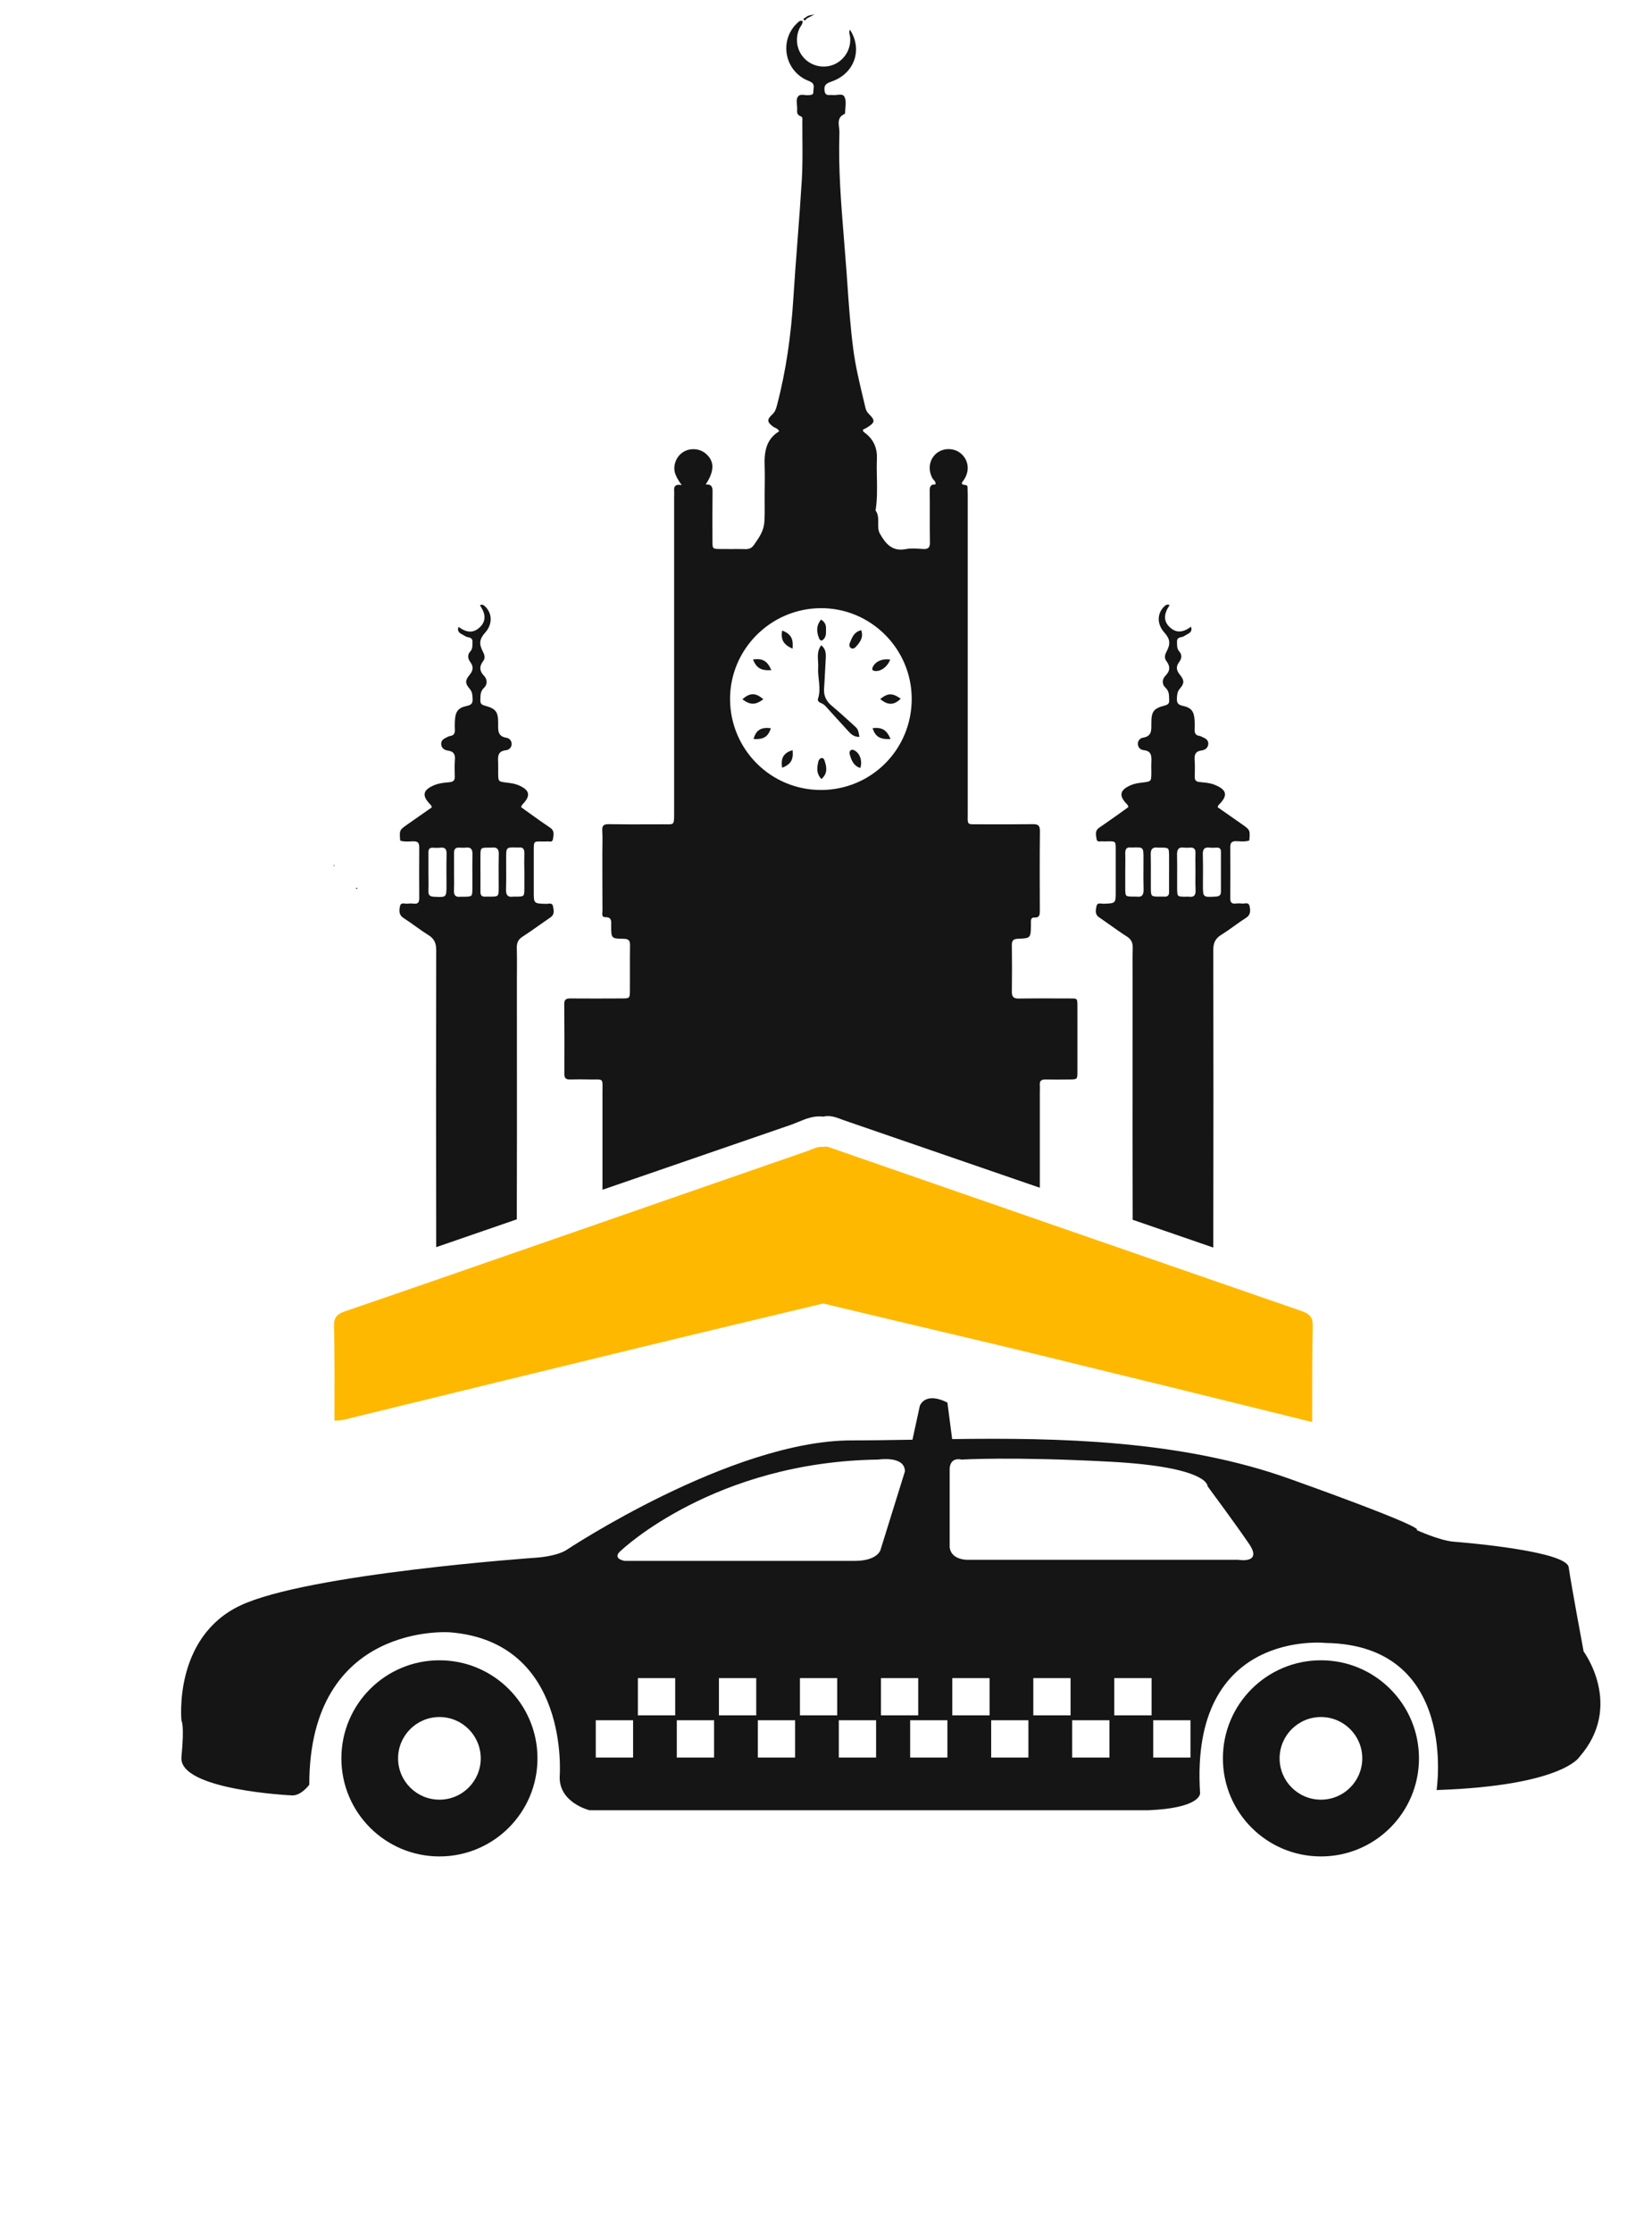 <svg width="74" height="100" viewBox="0 0 74 100" fill="none" xmlns="http://www.w3.org/2000/svg">
<g clip-path="url(#clip0_125_1296)">
<path d="M58.295 58.703C51.304 56.287 44.313 53.858 37.321 51.435C37.176 51.382 37.038 51.316 36.879 51.356C36.622 51.323 36.41 51.455 36.186 51.534C32.581 52.782 28.977 54.036 25.366 55.29C22.072 56.432 18.777 57.581 15.477 58.71C15.114 58.836 14.948 58.974 14.962 59.39C14.995 60.796 14.982 62.202 14.982 63.609C15.272 63.628 15.543 63.536 15.82 63.47C20.098 62.427 24.369 61.377 28.647 60.341C31.387 59.674 34.133 59.027 36.873 58.367C39.084 58.895 41.296 59.423 43.514 59.945C45.639 60.44 47.759 60.974 49.884 61.489C52.855 62.209 55.813 62.948 58.777 63.675C58.783 62.249 58.77 60.816 58.803 59.39C58.816 58.981 58.658 58.829 58.295 58.703Z" fill="#FFB800"/>
<path d="M59.572 39.695L59.566 39.711L59.577 39.706L59.572 39.695Z" fill="#151515"/>
<path d="M36.142 0.827C36.244 0.776 36.346 0.72 36.481 0.65C36.319 0.678 36.189 0.683 36.091 0.78C36.059 0.813 35.952 0.822 36.012 0.892C36.073 0.957 36.1 0.855 36.142 0.827Z" fill="#151515"/>
<path d="M14.938 38.741C14.947 38.755 14.961 38.774 14.97 38.788C14.975 38.764 15.007 38.727 14.938 38.741Z" fill="#151515"/>
<path d="M14.969 38.802L14.978 38.806C14.973 38.802 14.969 38.793 14.965 38.789C14.965 38.793 14.969 38.798 14.969 38.802Z" fill="#151515"/>
<path d="M16.017 39.767C15.989 39.762 15.961 39.762 15.934 39.758C15.957 39.799 15.98 39.836 16.017 39.767Z" fill="#151515"/>
<path d="M15.928 39.762C15.932 39.758 15.932 39.762 15.928 39.762C15.928 39.758 15.928 39.758 15.928 39.762Z" fill="#151515"/>
<path d="M36.914 30.829C36.946 30.384 36.96 29.938 36.988 29.493C37.002 29.266 36.993 29.048 36.784 28.895C36.543 29.219 36.672 29.572 36.649 29.901C36.621 30.36 36.793 30.815 36.645 31.274C36.612 31.381 36.677 31.446 36.779 31.483C36.932 31.539 37.02 31.669 37.123 31.78C37.415 32.096 37.707 32.416 37.995 32.736C38.129 32.889 38.278 33.009 38.5 32.995C38.435 32.652 38.435 32.648 38.217 32.453C37.897 32.165 37.582 31.873 37.248 31.595C37.007 31.39 36.891 31.149 36.914 30.829Z" fill="#151515"/>
<path d="M40.346 31.287C39.975 31.022 39.771 31.027 39.428 31.301C39.771 31.588 40.045 31.584 40.346 31.287Z" fill="#151515"/>
<path d="M33.252 31.312C33.614 31.576 33.832 31.576 34.194 31.312C33.85 31.011 33.595 31.011 33.252 31.312Z" fill="#151515"/>
<path d="M36.921 28.588C37.023 28.454 36.996 28.301 37 28.148C37.005 27.985 36.954 27.851 36.778 27.744C36.55 28.023 36.578 28.305 36.689 28.579C36.745 28.718 36.833 28.709 36.921 28.588Z" fill="#151515"/>
<path d="M36.784 33.947C36.733 33.961 36.677 34.026 36.663 34.077C36.598 34.346 36.547 34.615 36.793 34.884C37.081 34.638 37.034 34.355 36.941 34.077C36.923 34.003 36.872 33.919 36.784 33.947Z" fill="#151515"/>
<path d="M34.552 30.007C34.366 29.585 34.157 29.473 33.73 29.529C33.884 29.914 34.092 30.039 34.552 30.007Z" fill="#151515"/>
<path d="M38.128 29.026C38.207 29.068 38.286 29.021 38.332 28.97C38.513 28.766 38.694 28.557 38.578 28.219C38.244 28.298 38.165 28.557 38.068 28.789C38.035 28.859 38.031 28.97 38.128 29.026Z" fill="#151515"/>
<path d="M38.29 33.61C38.234 33.577 38.174 33.554 38.113 33.591C38.058 33.628 38.044 33.698 38.058 33.758C38.132 34.032 38.229 34.292 38.536 34.389C38.638 34.092 38.531 33.749 38.29 33.61Z" fill="#151515"/>
<path d="M39.223 30.048C39.488 30.057 39.757 29.844 39.877 29.533C39.534 29.482 39.232 29.607 39.107 29.844C39.038 29.974 39.07 30.043 39.223 30.048Z" fill="#151515"/>
<path d="M35.503 29.049C35.545 28.59 35.429 28.39 35.035 28.232C34.97 28.641 35.081 28.854 35.503 29.049Z" fill="#151515"/>
<path d="M35.036 34.38C35.431 34.218 35.547 34.019 35.505 33.592C35.106 33.703 34.962 33.944 35.036 34.38Z" fill="#151515"/>
<path d="M34.531 32.609C34.094 32.548 33.858 32.697 33.756 33.091C34.201 33.119 34.405 32.994 34.531 32.609Z" fill="#151515"/>
<path d="M39.086 32.605C39.211 32.986 39.411 33.116 39.893 33.092C39.712 32.675 39.508 32.559 39.086 32.605Z" fill="#151515"/>
<path fill-rule="evenodd" clip-rule="evenodd" d="M25.28 48.1C25.28 48.281 25.358 48.341 25.535 48.336C25.827 48.327 26.124 48.331 26.416 48.336C26.491 48.337 26.556 48.336 26.613 48.336H26.613H26.613C26.804 48.334 26.899 48.333 26.946 48.38C26.993 48.427 26.991 48.523 26.989 48.715C26.988 48.769 26.987 48.831 26.987 48.902V53.275C29.793 52.308 32.598 51.341 35.403 50.376C35.518 50.336 35.631 50.29 35.744 50.243C36.102 50.095 36.46 49.947 36.876 50C37.172 49.927 37.435 50.025 37.704 50.126C37.741 50.14 37.778 50.154 37.816 50.167C40.736 51.173 43.657 52.179 46.578 53.185V48.949C46.578 48.907 46.579 48.865 46.58 48.824V48.824C46.582 48.742 46.584 48.661 46.578 48.577C46.564 48.397 46.652 48.336 46.824 48.336C47.195 48.345 47.566 48.341 47.937 48.336H47.937C48.252 48.331 48.262 48.327 48.262 47.998C48.265 47.358 48.264 46.719 48.263 46.081C48.262 45.761 48.262 45.441 48.262 45.121L48.262 45.081C48.262 44.882 48.262 44.789 48.216 44.745C48.175 44.708 48.099 44.708 47.955 44.709H47.955C47.917 44.709 47.874 44.709 47.826 44.708C47.617 44.708 47.41 44.708 47.202 44.707H47.201C46.683 44.705 46.165 44.703 45.645 44.713C45.404 44.718 45.321 44.639 45.325 44.398C45.334 43.702 45.334 43.006 45.325 42.31C45.325 42.115 45.395 42.045 45.594 42.036C46.169 42.013 46.17 42.004 46.179 41.443L46.179 41.443C46.179 41.423 46.179 41.402 46.18 41.382V41.382V41.382V41.382C46.181 41.34 46.182 41.297 46.179 41.257C46.179 41.145 46.225 41.076 46.341 41.085C46.569 41.099 46.578 40.955 46.578 40.788L46.578 40.784C46.573 39.593 46.569 38.407 46.582 37.216C46.587 36.97 46.504 36.901 46.267 36.905C45.676 36.912 45.085 36.911 44.494 36.911H44.493C44.295 36.91 44.098 36.91 43.901 36.91C43.833 36.91 43.772 36.91 43.72 36.91C43.53 36.912 43.436 36.913 43.39 36.866C43.344 36.819 43.345 36.726 43.348 36.541C43.348 36.492 43.349 36.438 43.349 36.377V31.366V22.134C43.349 22.028 43.344 21.916 43.34 21.81C43.335 21.727 43.274 21.72 43.212 21.713C43.152 21.706 43.091 21.699 43.08 21.624C43.098 21.596 43.118 21.569 43.137 21.542L43.137 21.542C43.172 21.494 43.206 21.446 43.233 21.392C43.442 21.003 43.358 20.571 43.038 20.302C42.723 20.042 42.236 20.047 41.929 20.316C41.623 20.585 41.558 21.03 41.767 21.415C41.782 21.443 41.804 21.467 41.826 21.491C41.876 21.544 41.926 21.598 41.897 21.694C41.697 21.68 41.642 21.782 41.646 21.972C41.651 22.324 41.65 22.675 41.65 23.026V23.027C41.649 23.448 41.648 23.869 41.656 24.292C41.66 24.514 41.581 24.593 41.363 24.584C41.318 24.581 41.271 24.578 41.225 24.575C41.008 24.561 40.785 24.547 40.575 24.588C39.962 24.709 39.666 24.338 39.415 23.897C39.333 23.75 39.335 23.583 39.338 23.414C39.341 23.221 39.344 23.026 39.22 22.858C39.299 22.372 39.29 21.884 39.28 21.396C39.274 21.111 39.269 20.827 39.281 20.543C39.299 20.079 39.141 19.694 38.775 19.407C38.764 19.397 38.751 19.389 38.739 19.38C38.692 19.346 38.647 19.314 38.654 19.24C38.679 19.226 38.705 19.214 38.73 19.202L38.73 19.202L38.73 19.202C38.775 19.181 38.82 19.16 38.858 19.133C39.197 18.915 39.211 18.827 38.928 18.544C38.849 18.465 38.798 18.386 38.77 18.275C38.735 18.125 38.699 17.975 38.664 17.825L38.663 17.825C38.491 17.103 38.319 16.382 38.223 15.644C38.091 14.645 38.022 13.639 37.952 12.632L37.952 12.632C37.94 12.466 37.928 12.299 37.917 12.133C37.883 11.671 37.846 11.21 37.808 10.749L37.808 10.749L37.808 10.749L37.808 10.749C37.678 9.147 37.547 7.544 37.601 5.93C37.603 5.862 37.594 5.788 37.585 5.714C37.556 5.479 37.526 5.233 37.842 5.1C37.852 5.095 37.852 5.072 37.852 5.058C37.854 4.996 37.86 4.932 37.866 4.867V4.867V4.867V4.867C37.885 4.678 37.904 4.485 37.824 4.33C37.768 4.218 37.636 4.233 37.5 4.248C37.432 4.255 37.364 4.263 37.304 4.255C37.258 4.251 37.211 4.251 37.165 4.255C37.012 4.265 36.952 4.204 36.933 4.047C36.901 3.787 37.044 3.722 37.258 3.648C38.278 3.29 38.65 2.219 38.074 1.333C38.025 1.408 38.043 1.482 38.061 1.554C38.069 1.584 38.076 1.614 38.079 1.643C38.135 2.154 37.87 2.636 37.411 2.864C36.975 3.077 36.427 2.993 36.075 2.659C35.704 2.312 35.597 1.773 35.801 1.296C35.818 1.257 35.841 1.221 35.865 1.184L35.865 1.184L35.865 1.184C35.912 1.109 35.961 1.033 35.954 0.943C35.857 0.906 35.81 0.943 35.764 0.985C34.938 1.695 35.077 3.007 36.033 3.536C36.08 3.562 36.129 3.583 36.179 3.604C36.229 3.624 36.279 3.645 36.325 3.671C36.474 3.754 36.458 3.881 36.442 4.005C36.436 4.048 36.431 4.09 36.432 4.13C36.432 4.243 36.342 4.25 36.256 4.257C36.247 4.258 36.237 4.259 36.228 4.26C36.173 4.268 36.112 4.261 36.052 4.254C35.934 4.24 35.816 4.227 35.745 4.325C35.671 4.428 35.685 4.561 35.698 4.694C35.704 4.753 35.71 4.811 35.708 4.868L35.707 4.901C35.701 5.025 35.696 5.147 35.866 5.206C35.951 5.233 35.946 5.324 35.942 5.404C35.941 5.421 35.94 5.437 35.94 5.452C35.939 5.719 35.941 5.986 35.943 6.252V6.253V6.253V6.253C35.948 6.853 35.952 7.453 35.917 8.05C35.861 8.974 35.791 9.899 35.72 10.823L35.72 10.823L35.72 10.824L35.72 10.824C35.655 11.671 35.59 12.519 35.537 13.367C35.435 14.99 35.217 16.591 34.799 18.168C34.757 18.321 34.716 18.446 34.59 18.562C34.34 18.79 34.363 18.906 34.632 19.105C34.657 19.124 34.687 19.138 34.717 19.152C34.784 19.182 34.857 19.215 34.901 19.314C34.307 19.671 34.228 20.251 34.252 20.882C34.263 21.23 34.259 21.578 34.254 21.926L34.252 22.134C34.25 22.277 34.251 22.419 34.253 22.561V22.561V22.561V22.561C34.255 22.816 34.257 23.072 34.242 23.331C34.221 23.752 34.029 24.029 33.824 24.326L33.774 24.398C33.676 24.542 33.556 24.593 33.389 24.588C33.177 24.583 32.965 24.584 32.753 24.585C32.593 24.585 32.434 24.586 32.275 24.584H32.275C31.918 24.579 31.914 24.579 31.914 24.236C31.909 23.508 31.909 22.784 31.918 22.056C31.923 21.838 31.9 21.671 31.612 21.694C32.006 21.091 32.006 20.669 31.64 20.334C31.338 20.056 30.851 20.038 30.531 20.293C30.369 20.423 30.271 20.59 30.225 20.794C30.146 21.142 30.318 21.411 30.536 21.722C30.285 21.671 30.183 21.749 30.197 21.953C30.203 22.025 30.201 22.098 30.199 22.171L30.199 22.171C30.198 22.207 30.197 22.243 30.197 22.278V36.428C30.197 36.916 30.193 36.916 29.851 36.911H29.851H29.85H29.85C29.812 36.911 29.77 36.91 29.724 36.91C29.489 36.91 29.255 36.911 29.02 36.912H29.02C28.435 36.913 27.851 36.915 27.265 36.905C27.043 36.901 26.964 36.97 26.977 37.193C26.991 37.42 26.988 37.648 26.985 37.875C26.983 37.972 26.982 38.07 26.982 38.167C26.982 39.035 26.982 39.898 26.987 40.765C26.987 40.786 26.985 40.811 26.983 40.836C26.974 40.944 26.963 41.07 27.098 41.067C27.388 41.063 27.383 41.224 27.378 41.396C27.377 41.419 27.377 41.442 27.377 41.466L27.377 41.466C27.381 42.018 27.381 42.032 27.929 42.036C28.151 42.041 28.226 42.106 28.221 42.328C28.215 42.708 28.216 43.088 28.217 43.468V43.468V43.469V43.469V43.469V43.469V43.469C28.218 43.754 28.218 44.039 28.216 44.323C28.216 44.704 28.212 44.708 27.845 44.708C27.089 44.713 26.328 44.713 25.572 44.708C25.4 44.708 25.275 44.722 25.275 44.95C25.284 45.998 25.284 47.051 25.28 48.1ZM54.348 55.863C53.792 55.671 53.235 55.479 52.679 55.288C52.032 55.065 51.385 54.842 50.738 54.619C50.73 52.038 50.731 49.457 50.733 46.876C50.733 45.875 50.734 44.874 50.734 43.873C50.734 43.737 50.733 43.601 50.733 43.464V43.463C50.731 43.121 50.729 42.777 50.739 42.435C50.743 42.213 50.674 42.064 50.484 41.939C50.248 41.791 50.022 41.63 49.795 41.469C49.681 41.388 49.568 41.308 49.454 41.229C49.417 41.204 49.378 41.177 49.34 41.15C49.302 41.124 49.264 41.097 49.226 41.071C49.038 40.941 49.08 40.75 49.116 40.583L49.12 40.566C49.148 40.439 49.251 40.451 49.347 40.462C49.378 40.466 49.408 40.469 49.435 40.468C49.71 40.459 49.846 40.454 49.913 40.384C49.978 40.316 49.978 40.184 49.978 39.926V38.163L49.978 38.079V38.079C49.979 37.86 49.979 37.758 49.928 37.712C49.885 37.671 49.803 37.672 49.65 37.674C49.611 37.675 49.567 37.676 49.519 37.676C49.508 37.676 49.497 37.677 49.486 37.678C49.465 37.68 49.444 37.682 49.426 37.676C49.392 37.667 49.352 37.671 49.312 37.675C49.225 37.684 49.139 37.693 49.12 37.569C49.117 37.553 49.114 37.537 49.112 37.521L49.112 37.52L49.112 37.52C49.084 37.357 49.054 37.185 49.236 37.063C49.432 36.931 49.626 36.794 49.819 36.657L49.82 36.657C49.891 36.607 49.962 36.557 50.034 36.507C50.154 36.424 50.272 36.338 50.388 36.253L50.389 36.252L50.39 36.251C50.443 36.212 50.496 36.173 50.548 36.135L50.539 36.113L50.534 36.099C50.52 36.065 50.512 36.043 50.498 36.029C50.099 35.634 50.15 35.37 50.669 35.152C50.834 35.083 51.002 35.062 51.174 35.041L51.212 35.036C51.569 34.989 51.569 34.985 51.574 34.609V34.609C51.574 34.558 51.573 34.507 51.572 34.455C51.57 34.352 51.568 34.247 51.574 34.145L51.575 34.125C51.584 33.864 51.592 33.625 51.221 33.589C51.082 33.575 50.966 33.463 50.971 33.296C50.975 33.152 51.077 33.05 51.198 33.032C51.579 32.976 51.577 32.719 51.574 32.446L51.574 32.419L51.574 32.378C51.574 31.863 51.671 31.724 52.168 31.594C52.321 31.552 52.381 31.501 52.372 31.348C52.37 31.32 52.37 31.293 52.369 31.266C52.365 31.097 52.361 30.94 52.209 30.796C52.042 30.643 52.047 30.42 52.209 30.253C52.423 30.035 52.423 29.831 52.246 29.599C52.14 29.455 52.181 29.316 52.26 29.167C52.446 28.815 52.409 28.606 52.149 28.314C51.82 27.947 51.824 27.465 52.158 27.149C52.228 27.08 52.307 27.038 52.4 27.108L52.39 27.103C52.117 27.497 52.117 27.827 52.404 28.091C52.678 28.346 52.984 28.337 53.351 28.063C53.422 28.275 53.291 28.345 53.159 28.416C53.121 28.436 53.083 28.457 53.049 28.481C53.012 28.506 52.965 28.517 52.918 28.528C52.817 28.551 52.718 28.575 52.724 28.736C52.725 28.761 52.725 28.785 52.725 28.81C52.725 28.937 52.725 29.059 52.826 29.172C52.956 29.32 52.938 29.488 52.822 29.641C52.669 29.84 52.687 30.016 52.854 30.216C53.054 30.462 53.058 30.596 52.854 30.833C52.737 30.968 52.729 31.095 52.72 31.242L52.72 31.255C52.71 31.445 52.738 31.552 52.97 31.603C53.383 31.691 53.494 31.867 53.513 32.29C53.518 32.415 53.518 32.535 53.513 32.661C53.504 32.823 53.555 32.93 53.731 32.953C53.765 32.956 53.797 32.972 53.827 32.988L53.843 32.995C53.849 32.998 53.855 33.001 53.861 33.004C53.991 33.06 54.121 33.125 54.125 33.292C54.125 33.482 53.981 33.584 53.833 33.602C53.55 33.635 53.494 33.788 53.513 34.038C53.529 34.25 53.524 34.465 53.52 34.677L53.518 34.781C53.513 34.934 53.578 35.004 53.731 35.017L53.807 35.025C54.014 35.044 54.219 35.064 54.413 35.143C54.965 35.365 55.016 35.625 54.589 36.043C54.576 36.056 54.567 36.08 54.556 36.109L54.556 36.109L54.55 36.125L54.543 36.145C54.905 36.4 55.271 36.655 55.638 36.91C55.999 37.165 55.999 37.165 55.962 37.634C55.813 37.689 55.654 37.68 55.498 37.672C55.456 37.669 55.415 37.667 55.373 37.666C55.164 37.662 55.109 37.745 55.109 37.94C55.113 38.696 55.113 39.457 55.109 40.213C55.104 40.385 55.155 40.478 55.341 40.459C55.434 40.45 55.526 40.445 55.619 40.459C55.655 40.464 55.696 40.46 55.738 40.455C55.84 40.443 55.942 40.432 55.972 40.57C56.013 40.756 56.037 40.96 55.814 41.099C55.638 41.212 55.467 41.334 55.296 41.456C55.102 41.595 54.907 41.734 54.705 41.86C54.441 42.022 54.348 42.222 54.348 42.537C54.357 46.981 54.357 51.42 54.348 55.863ZM23.15 54.599C21.947 55.014 20.744 55.43 19.54 55.845C19.531 51.41 19.531 46.978 19.54 42.543C19.54 42.227 19.448 42.028 19.183 41.865C18.981 41.74 18.786 41.601 18.592 41.462C18.421 41.34 18.25 41.218 18.074 41.105C17.856 40.965 17.88 40.766 17.917 40.576C17.946 40.437 18.049 40.449 18.151 40.46C18.192 40.465 18.233 40.47 18.269 40.464C18.362 40.45 18.455 40.455 18.548 40.464C18.733 40.483 18.78 40.39 18.78 40.218C18.775 39.462 18.775 38.702 18.78 37.945C18.78 37.755 18.724 37.667 18.515 37.672C18.474 37.673 18.432 37.675 18.39 37.677C18.234 37.685 18.076 37.694 17.926 37.639C17.907 37.399 17.898 37.282 17.942 37.191C17.984 37.104 18.074 37.04 18.251 36.916L18.251 36.915C18.617 36.66 18.984 36.405 19.346 36.15C19.341 36.138 19.336 36.126 19.332 36.115L19.332 36.115C19.321 36.085 19.313 36.062 19.299 36.048C18.877 35.63 18.928 35.371 19.475 35.148C19.673 35.07 19.877 35.05 20.079 35.031L20.157 35.023C20.306 35.004 20.375 34.939 20.371 34.786L20.369 34.682C20.364 34.47 20.36 34.255 20.375 34.044C20.399 33.793 20.338 33.645 20.055 33.608C19.902 33.589 19.758 33.487 19.763 33.297C19.768 33.13 19.898 33.07 20.027 33.009C20.039 33.004 20.05 32.999 20.061 32.993L20.061 32.993C20.092 32.978 20.123 32.962 20.157 32.958C20.338 32.935 20.385 32.828 20.375 32.666C20.366 32.542 20.371 32.423 20.375 32.299L20.375 32.295C20.394 31.873 20.505 31.697 20.918 31.608C21.15 31.562 21.183 31.451 21.169 31.26L21.168 31.248C21.159 31.1 21.151 30.974 21.034 30.838C20.83 30.602 20.83 30.467 21.034 30.221C21.197 30.022 21.22 29.85 21.067 29.646C20.951 29.488 20.932 29.321 21.062 29.177C21.163 29.065 21.163 28.942 21.163 28.815C21.163 28.791 21.163 28.766 21.164 28.741C21.17 28.581 21.069 28.557 20.969 28.533C20.922 28.522 20.875 28.511 20.839 28.486C20.807 28.464 20.771 28.445 20.734 28.426C20.599 28.355 20.461 28.283 20.538 28.069C20.904 28.342 21.21 28.352 21.484 28.096C21.772 27.828 21.776 27.503 21.498 27.108L21.489 27.113C21.582 27.043 21.656 27.085 21.73 27.155C22.059 27.47 22.064 27.953 21.739 28.319C21.48 28.611 21.442 28.82 21.628 29.173C21.707 29.326 21.749 29.465 21.642 29.604C21.466 29.836 21.47 30.04 21.679 30.258C21.837 30.421 21.841 30.648 21.679 30.801C21.527 30.945 21.523 31.103 21.519 31.271C21.519 31.298 21.518 31.326 21.517 31.353C21.512 31.506 21.572 31.557 21.721 31.599C22.212 31.734 22.315 31.868 22.315 32.383C22.315 32.408 22.314 32.433 22.314 32.458C22.311 32.727 22.308 32.978 22.69 33.037C22.811 33.056 22.913 33.158 22.918 33.302C22.922 33.469 22.802 33.58 22.667 33.594C22.288 33.631 22.301 33.88 22.314 34.149L22.315 34.151C22.318 34.253 22.317 34.357 22.316 34.461L22.316 34.461C22.315 34.512 22.315 34.564 22.315 34.614C22.319 34.995 22.319 34.995 22.676 35.041L22.718 35.046C22.89 35.068 23.06 35.089 23.219 35.157C23.739 35.375 23.79 35.635 23.391 36.034C23.378 36.05 23.37 36.07 23.359 36.097C23.353 36.11 23.347 36.124 23.34 36.141C23.416 36.194 23.49 36.249 23.565 36.304C23.66 36.374 23.756 36.444 23.855 36.512C24.119 36.702 24.384 36.888 24.653 37.069C24.835 37.191 24.804 37.369 24.776 37.529L24.774 37.544L24.769 37.574C24.75 37.698 24.663 37.689 24.576 37.68C24.536 37.676 24.496 37.672 24.462 37.681C24.444 37.684 24.424 37.683 24.402 37.682L24.402 37.682C24.392 37.681 24.381 37.681 24.37 37.681C24.322 37.681 24.279 37.68 24.24 37.68C24.088 37.678 24.006 37.676 23.962 37.717C23.91 37.764 23.91 37.869 23.91 38.096L23.91 38.168V39.931C23.91 40.455 23.91 40.455 24.439 40.473L24.453 40.474C24.48 40.475 24.511 40.471 24.541 40.468C24.638 40.456 24.741 40.445 24.769 40.571L24.772 40.588C24.809 40.756 24.85 40.947 24.662 41.077C24.625 41.102 24.587 41.129 24.548 41.156C24.51 41.182 24.472 41.209 24.435 41.234C24.32 41.313 24.207 41.393 24.093 41.473C23.867 41.633 23.64 41.793 23.405 41.944C23.215 42.065 23.145 42.218 23.15 42.441C23.16 42.782 23.158 43.126 23.156 43.469L23.156 43.469C23.155 43.606 23.154 43.742 23.154 43.879C23.154 44.88 23.155 45.88 23.155 46.881C23.157 49.454 23.158 52.027 23.15 54.599ZM36.757 27.233C38.993 27.214 40.835 29.042 40.839 31.287C40.844 33.547 39.048 35.361 36.794 35.374C34.544 35.384 32.721 33.579 32.702 31.325C32.688 29.088 34.511 27.247 36.757 27.233ZM50.818 40.147H50.818C50.802 40.148 50.787 40.148 50.771 40.148C50.587 40.146 50.497 40.145 50.452 40.099C50.408 40.055 50.407 39.969 50.405 39.8C50.402 39.624 50.403 39.45 50.404 39.275L50.404 39.274C50.404 39.187 50.405 39.099 50.405 39.012C50.405 38.923 50.406 38.836 50.407 38.748C50.409 38.573 50.411 38.399 50.405 38.223C50.4 38.033 50.451 37.922 50.664 37.949H50.711C50.967 37.94 51.094 37.935 51.158 37.997C51.221 38.058 51.221 38.184 51.221 38.436C51.221 38.569 51.221 38.702 51.22 38.834C51.218 39.165 51.216 39.497 51.226 39.828C51.23 40.06 51.166 40.185 50.91 40.148C50.88 40.145 50.849 40.146 50.818 40.147ZM51.871 37.954C51.902 37.957 51.932 37.956 51.964 37.955C51.979 37.954 51.994 37.954 52.01 37.954H52.01C52.358 37.959 52.362 37.959 52.367 38.311C52.37 38.475 52.369 38.641 52.368 38.807C52.368 38.889 52.367 38.972 52.367 39.053C52.367 39.15 52.367 39.247 52.366 39.345V39.345V39.346V39.346V39.346V39.346V39.346C52.365 39.543 52.364 39.74 52.367 39.935C52.372 40.093 52.302 40.162 52.144 40.148C52.104 40.145 52.062 40.146 52.02 40.147H52.02H52.02C51.999 40.148 51.979 40.148 51.959 40.148C51.757 40.148 51.656 40.148 51.605 40.098C51.554 40.047 51.553 39.946 51.551 39.745C51.549 39.546 51.55 39.348 51.551 39.15V39.15V39.15V39.15C51.553 38.854 51.554 38.558 51.546 38.26C51.541 38.014 51.634 37.922 51.871 37.954ZM53.035 37.954C53.128 37.963 53.221 37.963 53.309 37.954C53.49 37.94 53.555 38.028 53.55 38.2C53.544 38.395 53.546 38.59 53.548 38.784C53.549 38.882 53.55 38.979 53.55 39.077C53.55 39.15 53.549 39.224 53.548 39.299V39.299V39.3V39.3V39.3V39.3C53.547 39.487 53.545 39.675 53.555 39.861C53.564 40.074 53.494 40.181 53.267 40.153C53.227 40.147 53.187 40.149 53.146 40.151L53.117 40.152C53.105 40.153 53.093 40.153 53.081 40.153H53.081C52.738 40.148 52.734 40.148 52.729 39.791C52.727 39.589 52.728 39.387 52.729 39.184C52.731 38.88 52.733 38.576 52.724 38.269C52.724 38.037 52.789 37.922 53.035 37.954ZM54.181 37.954C54.269 37.965 54.357 37.961 54.448 37.957L54.506 37.954C54.645 37.949 54.696 38.023 54.691 38.153V39.077C54.691 39.169 54.691 39.263 54.69 39.355C54.689 39.54 54.688 39.725 54.691 39.907C54.696 40.083 54.626 40.139 54.445 40.148L54.419 40.15C54.155 40.163 54.021 40.169 53.953 40.106C53.884 40.041 53.884 39.901 53.884 39.619C53.884 39.487 53.885 39.354 53.886 39.222C53.888 38.892 53.889 38.563 53.879 38.232C53.879 38.014 53.963 37.926 54.181 37.954ZM19.998 39.227C19.996 38.898 19.994 38.569 20.004 38.238C20.009 38.015 19.93 37.927 19.703 37.959C19.596 37.969 19.485 37.964 19.378 37.959C19.239 37.955 19.192 38.029 19.192 38.159V39.082C19.192 39.173 19.194 39.264 19.195 39.356C19.197 39.541 19.199 39.726 19.192 39.912C19.188 40.089 19.262 40.144 19.438 40.154L19.465 40.155C20 40.182 20 40.182 20 39.625C20 39.492 19.999 39.36 19.998 39.227ZM21.159 39.181C21.157 38.877 21.156 38.573 21.164 38.27C21.169 38.038 21.104 37.922 20.853 37.955C20.765 37.964 20.672 37.959 20.579 37.955C20.399 37.941 20.334 38.029 20.338 38.2C20.341 38.395 20.34 38.59 20.339 38.785C20.339 38.883 20.338 38.98 20.338 39.077C20.338 39.153 20.339 39.228 20.34 39.304L20.34 39.304C20.342 39.491 20.344 39.676 20.334 39.861C20.324 40.075 20.394 40.181 20.621 40.154C20.662 40.151 20.704 40.151 20.746 40.153H20.746H20.746C20.767 40.153 20.787 40.154 20.807 40.154C21.155 40.144 21.155 40.144 21.159 39.792C21.161 39.587 21.16 39.384 21.159 39.181V39.181V39.181ZM22.336 39.32C22.334 38.965 22.332 38.612 22.342 38.261C22.352 38.015 22.259 37.922 22.018 37.955C21.987 37.958 21.956 37.957 21.925 37.956H21.925C21.909 37.955 21.894 37.955 21.878 37.955H21.878C21.531 37.959 21.526 37.959 21.521 38.312C21.518 38.476 21.519 38.642 21.52 38.808C21.521 38.89 21.521 38.972 21.521 39.054C21.521 39.151 21.522 39.249 21.522 39.347L21.522 39.347C21.523 39.543 21.524 39.74 21.521 39.935C21.521 40.093 21.586 40.163 21.744 40.149C21.784 40.146 21.827 40.147 21.868 40.148H21.869H21.869C21.889 40.148 21.91 40.149 21.93 40.149C22.333 40.149 22.338 40.149 22.338 39.745C22.338 39.603 22.337 39.462 22.336 39.32L22.336 39.32ZM22.673 38.835C22.675 39.166 22.677 39.498 22.667 39.829C22.663 40.061 22.727 40.186 22.983 40.149C23.014 40.146 23.044 40.147 23.075 40.148H23.075C23.091 40.148 23.106 40.149 23.122 40.149H23.122C23.479 40.144 23.484 40.144 23.488 39.801C23.491 39.625 23.49 39.451 23.489 39.276C23.489 39.188 23.488 39.101 23.488 39.012L23.488 39.008C23.484 38.745 23.479 38.487 23.488 38.224C23.493 38.033 23.442 37.922 23.229 37.95H23.182C22.926 37.941 22.799 37.936 22.735 37.998C22.672 38.059 22.672 38.185 22.672 38.437C22.672 38.57 22.672 38.702 22.673 38.835Z" fill="#151515"/>
<path d="M63.562 78.736C63.562 81.162 61.595 83.127 59.172 83.127C56.744 83.127 54.779 81.162 54.779 78.736C54.779 76.309 56.744 74.344 59.172 74.344C61.595 74.344 63.562 76.309 63.562 78.736ZM61.022 78.736C61.022 77.713 60.192 76.885 59.172 76.885C58.148 76.885 57.319 77.713 57.319 78.736C57.319 79.757 58.148 80.586 59.172 80.586C60.192 80.586 61.022 79.757 61.022 78.736Z" fill="#151515"/>
<path d="M24.076 78.736C24.076 81.162 22.109 83.127 19.684 83.127C17.259 83.127 15.292 81.162 15.292 78.736C15.292 76.309 17.259 74.344 19.684 74.344C22.109 74.344 24.076 76.309 24.076 78.736ZM21.534 78.736C21.534 77.713 20.707 76.885 19.684 76.885C18.662 76.885 17.832 77.713 17.832 78.736C17.832 79.757 18.662 80.586 19.684 80.586C20.707 80.586 21.534 79.757 21.534 78.736Z" fill="#151515"/>
<path d="M70.746 78.676C70.746 78.676 69.984 79.964 64.351 80.155C64.351 80.155 65.354 73.662 59.388 73.568C59.388 73.568 53.278 72.902 53.757 80.299C53.757 80.299 53.803 80.967 51.417 81.059L26.408 81.059C26.408 81.059 25.025 80.727 25.071 79.534C25.071 79.534 25.548 73.52 20.154 73.091C20.154 73.091 13.854 72.614 13.854 79.916C13.854 79.916 13.474 80.441 13.043 80.392C13.043 80.392 7.985 80.155 8.128 78.674C8.27 77.195 8.128 77.05 8.128 77.05C8.128 77.05 7.745 73.329 10.752 71.897C13.759 70.465 24.022 69.749 24.022 69.749C24.022 69.749 24.88 69.702 25.358 69.415C25.358 69.415 32.755 64.498 38.149 64.498C39.004 64.498 39.915 64.482 40.873 64.467L41.204 62.948C41.204 62.948 41.424 62.295 42.438 62.803L42.651 64.439C47.378 64.374 52.889 64.473 57.765 66.217C64.302 68.558 63.445 68.509 63.445 68.509C63.445 68.509 64.494 68.986 65.115 69.034C65.735 69.082 70.175 69.463 70.269 70.18C70.367 70.896 70.937 73.949 70.937 73.949C70.937 73.949 72.751 76.384 70.746 78.676ZM28.359 77.029H26.687L26.687 78.698H28.359L28.359 77.029ZM30.245 75.142H28.574V76.81H30.245V75.142ZM31.986 77.029H30.317L30.317 78.698H31.986L31.986 77.029ZM33.875 75.142H32.204V76.81H33.875V75.142ZM35.616 77.029H33.946L33.946 78.698L35.616 78.698L35.616 77.029ZM37.502 75.142H35.833V76.81H37.502V75.142ZM39.244 77.029L37.574 77.029L37.574 78.698H39.244L39.244 77.029ZM39.437 69.415L40.535 65.885C40.535 65.168 39.341 65.357 39.341 65.357C31.991 65.453 27.837 69.415 27.837 69.415C27.362 69.797 27.982 69.893 27.982 69.893C27.982 69.893 37.289 69.893 38.292 69.893C39.294 69.893 39.437 69.415 39.437 69.415ZM39.462 76.81H41.131V75.142H39.462V76.81ZM42.438 77.029H40.77V78.698H42.438V77.029ZM44.327 75.142H42.657V76.81H44.327V75.142ZM46.067 77.029H44.399V78.698H46.067V77.029ZM47.955 75.142H46.286V76.81H47.955V75.142ZM49.697 77.029H48.027V78.698H49.697V77.029ZM51.584 75.142H49.913V76.81H51.584V75.142ZM53.326 77.029H51.658V78.698H53.326V77.029ZM55.949 69.129C55.332 68.222 54.092 66.551 54.092 66.551C54.092 66.551 54.185 65.694 49.746 65.453C45.306 65.216 43.066 65.357 43.066 65.357C43.066 65.357 42.588 65.216 42.54 65.741V69.225C42.54 69.225 42.492 69.797 43.303 69.845H55.475C55.475 69.845 56.572 70.036 55.949 69.129Z" fill="#151515"/>
</g>
<defs>
<clipPath id="clip0_125_1296">
<rect width="73.361" height="98.851" fill="white" transform="translate(0.639 0.648)"/>
</clipPath>
</defs>
</svg>
